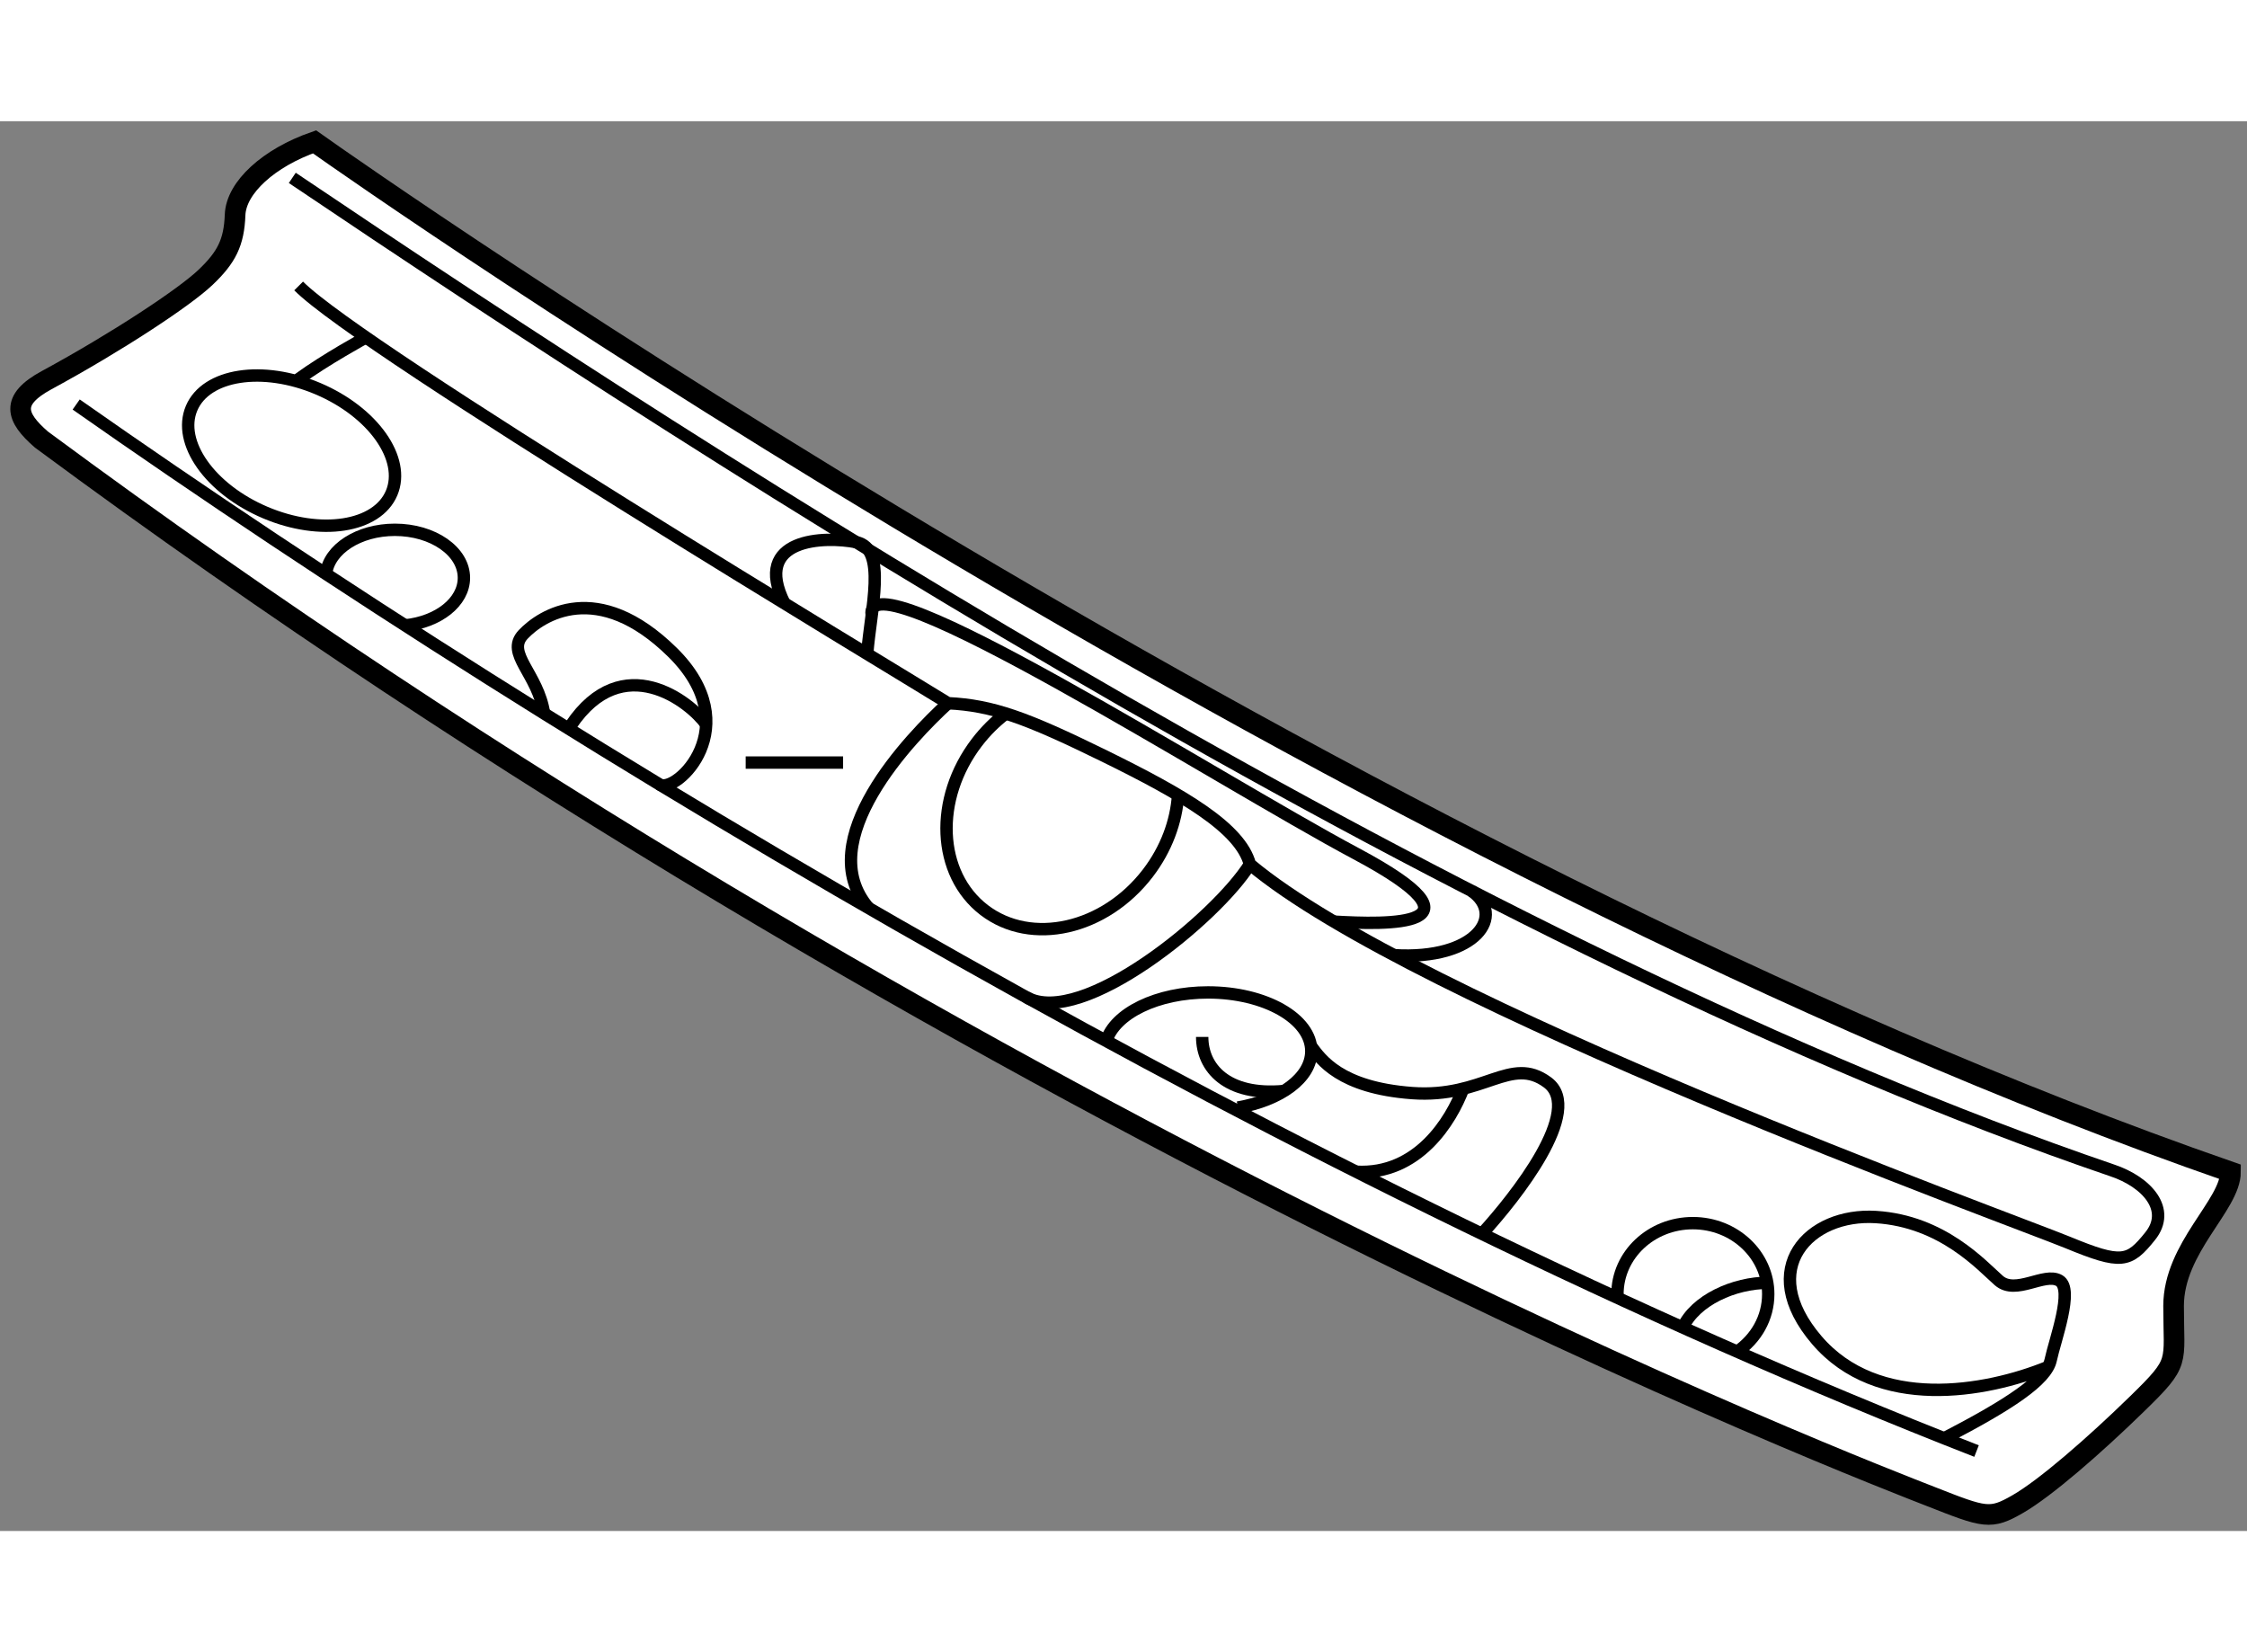 <?xml version="1.0" encoding="utf-8"?>
<!-- Generator: Adobe Illustrator 15.1.0, SVG Export Plug-In . SVG Version: 6.00 Build 0)  -->
<!DOCTYPE svg PUBLIC "-//W3C//DTD SVG 1.1//EN" "http://www.w3.org/Graphics/SVG/1.1/DTD/svg11.dtd">
<svg version="1.1" xmlns="http://www.w3.org/2000/svg" xmlns:xlink="http://www.w3.org/1999/xlink" x="0px" y="0px" width="244.8px"
	 height="180px" viewBox="13.949 89.289 54.452 34.163" enable-background="new 0 0 244.8 180" xml:space="preserve">
	
<rect x="13.949" y="89.289" width="54.452" height="34.163" fill="#808080" stroke="none"/>
	
<g><path fill="#FFFFFF" stroke="#000000" stroke-width="0.5" d="M15.077,95.565c1.707-0.926,3.338-2.003,3.851-2.491
			c0.513-0.487,0.693-0.847,0.718-1.515c0.025-0.667,0.822-1.386,1.925-1.77c1.334,0.95,24.995,17.518,46.43,24.962
			c0,0.802-1.379,1.835-1.379,3.248c0,1.411,0.179,1.335-0.873,2.361c-1.052,1.027-2.234,2.054-2.9,2.438
			c-0.667,0.386-0.796,0.336-2.105-0.179c-1.31-0.515-23.18-8.881-45.794-25.618C14.333,96.463,14.188,96.048,15.077,95.565z"></path><path fill="none" stroke="#000000" stroke-width="0.3" d="M15.795,96.154c12.116,8.498,29.623,18.943,46.052,25.361"></path><path fill="none" stroke="#000000" stroke-width="0.3" d="M21.032,90.662c10.473,7.059,28.544,18.737,44.1,24.051
			c0.847,0.282,1.437,0.951,0.924,1.592c-0.514,0.642-0.693,0.694-2.002,0.154c-1.309-0.538-15.812-5.8-19.816-9.164
			c-0.232-0.874-1.589-1.673-3.569-2.644c-1.849-0.906-2.669-1.206-3.747-1.259c-1.284-0.795-14.184-8.55-15.736-10.111"></path><path fill="none" stroke="#000000" stroke-width="0.3" d="M49.861,116.251c0.82-0.896,2.488-3.002,1.59-3.669
			c-0.898-0.667-1.54,0.387-3.286,0.258c-1.746-0.13-2.208-0.821-2.439-1.129"></path><path fill="none" stroke="#000000" stroke-width="0.3" d="M40.758,111.579c0.205-0.67,1.231-1.178,2.466-1.178
			c1.382,0,2.502,0.637,2.502,1.424c0,0.645-0.75,1.188-1.779,1.366"></path><path fill="none" stroke="#000000" stroke-width="0.3" d="M49.408,112.731c-0.293,0.774-1.097,2.102-2.595,2.015"></path><path fill="none" stroke="#000000" stroke-width="0.3" d="M61.062,121.207c1.58-0.82,2.478-1.41,2.582-1.898
			c0.103-0.487,0.565-1.719,0.206-1.926c-0.36-0.206-1.052,0.36-1.463,0c-0.41-0.359-1.361-1.437-2.978-1.539
			s-2.915,1.247-1.437,2.978c1.478,1.732,4.09,1.273,5.605,0.656"></path><path fill="none" stroke="#000000" stroke-width="0.3" d="M53.145,117.713c0-0.95,0.817-1.721,1.827-1.721
			c1.009,0,1.827,0.771,1.827,1.721c0,0.574-0.297,1.082-0.755,1.395"></path><path fill="none" stroke="#000000" stroke-width="0.3" d="M43.082,111.479c0,0.746,0.593,1.438,1.978,1.311"></path><path fill="none" stroke="#000000" stroke-width="0.3" d="M56.798,117.437c-0.83,0-1.769,0.426-2.069,1.086"></path><path fill="none" stroke="#000000" stroke-width="0.3" d="M42.497,105.621c-0.043,0.64-0.285,1.304-0.73,1.887
			c-1.048,1.37-2.823,1.772-3.968,0.897c-1.144-0.876-1.224-2.695-0.176-4.064c0.208-0.272,0.445-0.506,0.701-0.7"></path><path fill="none" stroke="#000000" stroke-width="0.3" d="M36.922,103.393c-0.899,0.822-3.33,3.334-1.921,4.966"></path><path fill="none" stroke="#000000" stroke-width="0.3" d="M44.238,107.295c-0.796,1.283-4.068,3.976-5.417,3.224"></path><ellipse transform="matrix(0.921 0.391 -0.391 0.921 39.646 -0.497)" fill="none" stroke="#000000" stroke-width="0.3" cx="21.045" cy="97.22" rx="2.631" ry="1.63"></ellipse><path fill="none" stroke="#000000" stroke-width="0.3" d="M22.818,94.527c0,0-0.982,0.534-1.64,1.016"></path><path fill="none" stroke="#000000" stroke-width="0.3" d="M21.85,100.256c0.071-0.597,0.792-1.066,1.668-1.066
			c0.924,0,1.673,0.521,1.673,1.165c0,0.585-0.621,1.07-1.428,1.152"></path><path fill="none" stroke="#000000" stroke-width="0.3" d="M27.134,103.641c-0.146-0.966-0.942-1.454-0.506-1.916
			c0.437-0.461,1.797-1.36,3.62,0.437c1.822,1.796,0.08,3.44-0.318,3.199"></path><path fill="none" stroke="#000000" stroke-width="0.3" d="M31.063,103.907c-0.379-0.539-2.024-1.848-3.281,0.024"></path><line fill="none" stroke="#000000" stroke-width="0.3" x1="32.019" y1="104.831" x2="34.38" y2="104.831"></line><path fill="none" stroke="#000000" stroke-width="0.3" d="M34.964,102.199c0.084-1.089,0.489-2.556-0.266-2.709
			c-0.754-0.15-2.541-0.111-1.738,1.484"></path><path fill="none" stroke="#000000" stroke-width="0.3" d="M46.274,108.685c1.274,0.074,3.911,0.153,0.539-1.646
			c-3.372-1.797-11.972-7.316-11.74-5.774"></path><path fill="none" stroke="#000000" stroke-width="0.3" d="M49.605,107.938c0.844,0.589,0.13,1.684-1.875,1.56"></path></g>


</svg>
